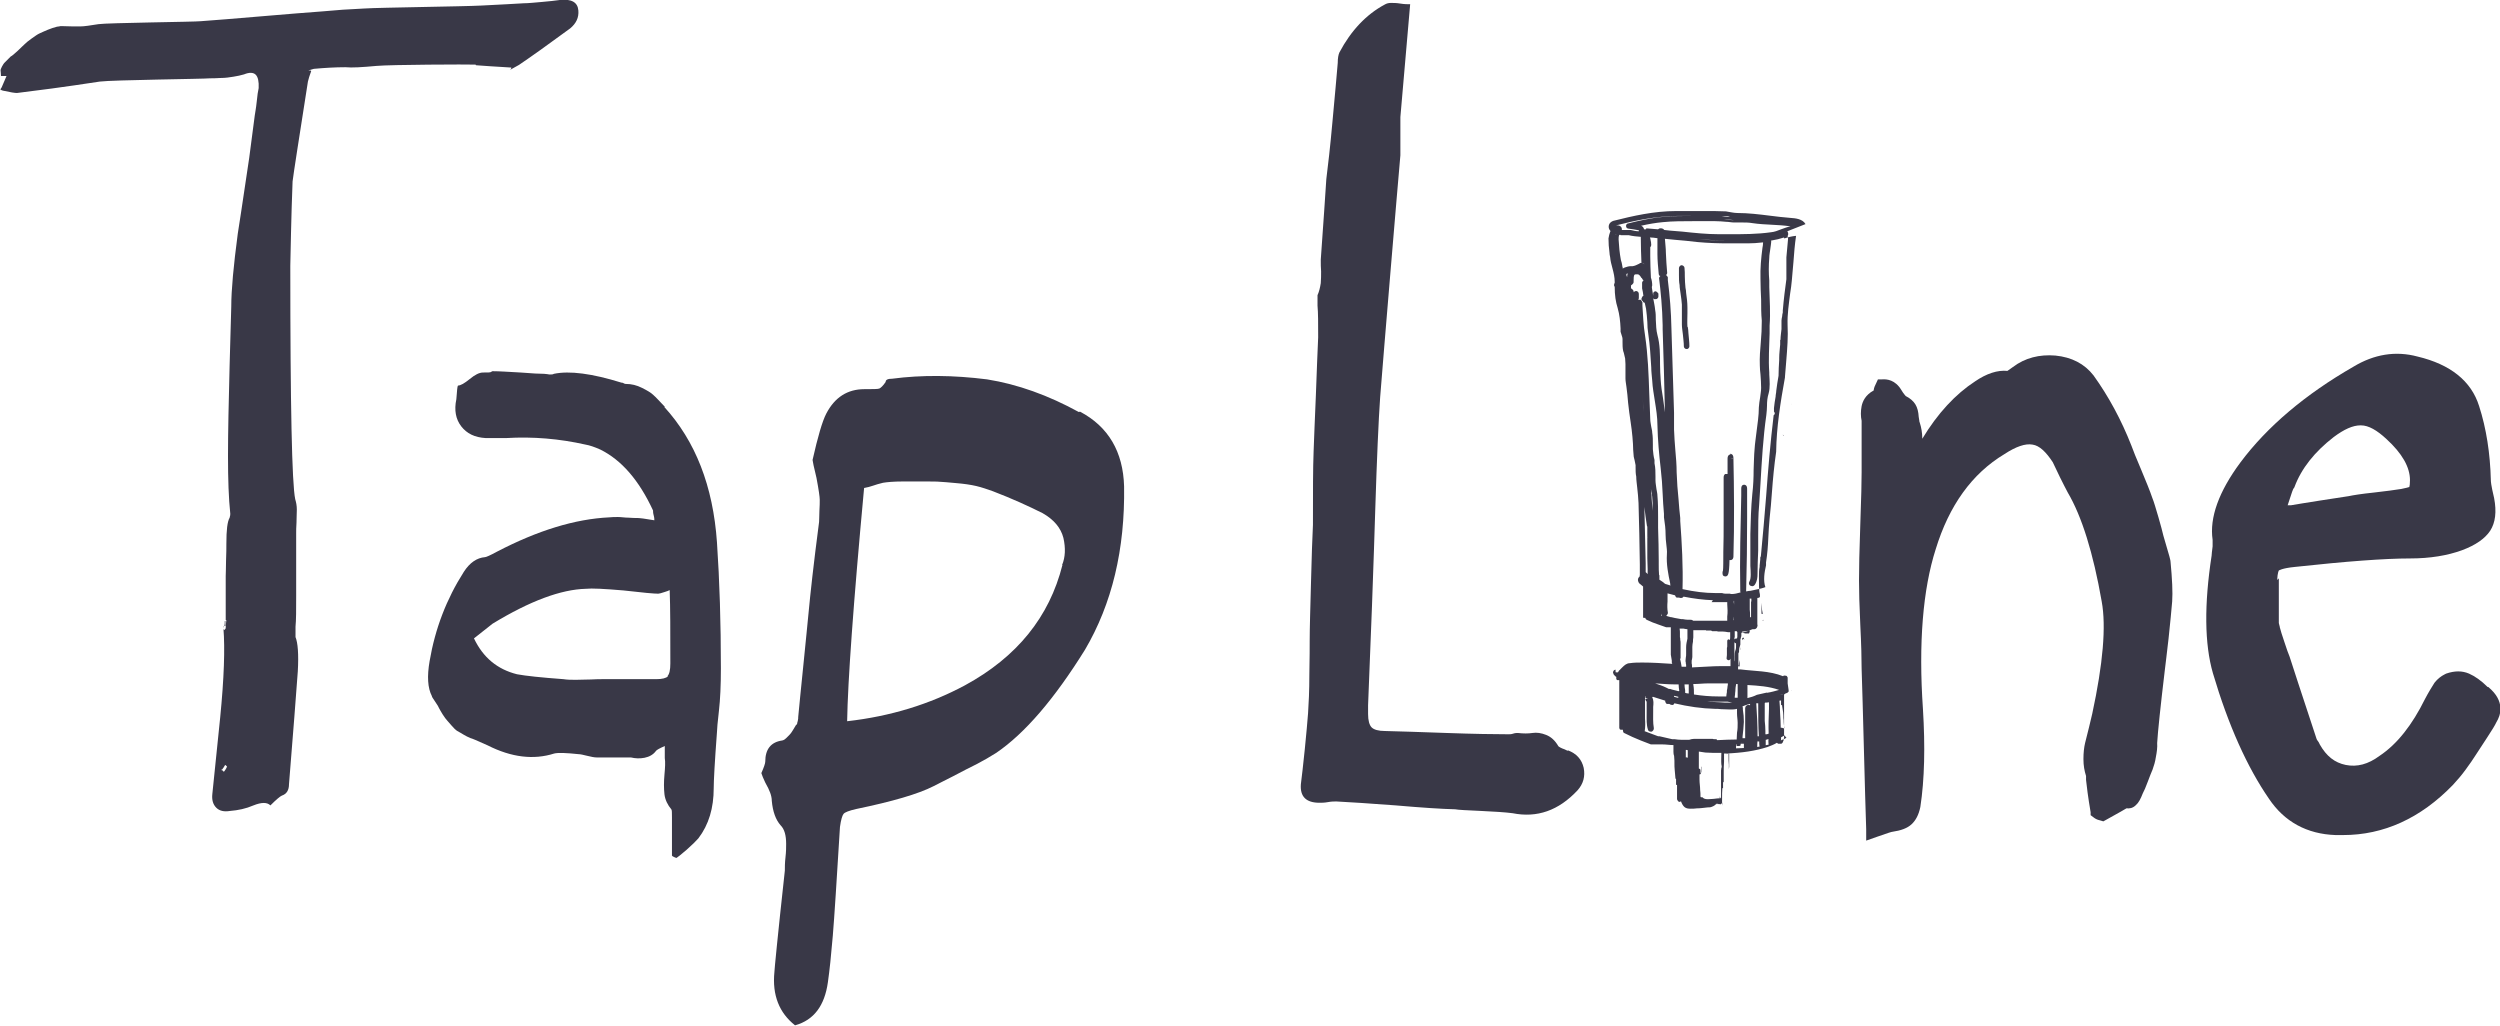 <svg xmlns="http://www.w3.org/2000/svg" id="Capa_2" data-name="Capa 2" viewBox="0 0 76.64 31.44"><defs><style>      .cls-1 {        fill: #393847;      }    </style></defs><g id="Layer_3" data-name="Layer 3"><g><path class="cls-1" d="M52.16,23.51v-.07s0,0,0,0c0,0,0,0,0,0,0,0,0,.03,0,.07,0,0,0,0,0,.01,0,.05,0,.1,0,.17,0,0,0,0,0,0h0s.01-.01.01-.03c0-.05,0-.1,0-.16Z"></path><polygon class="cls-1" points="53.11 24.56 53.11 24.56 53.11 24.56 53.11 24.56"></polygon><path class="cls-1" d="M50.51,16.93s0-.02,0-.03c0,0,0,.02,0,.03h0Z"></path><path class="cls-1" d="M55.35,6.87c-.09-.16-.31-.18-.46-.19-.22-.02-.44-.04-.65-.07-.32-.04-.65-.08-.98-.08-.06,0-.12-.01-.18-.02-.06-.01-.11-.02-.17-.03-.12,0-.25-.01-.37-.01h-.08c-.27,0-.54,0-.81,0-.09,0-.17,0-.26,0-.69,0-1.33.15-1.93.3-.06.02-.11.06-.13.11-.02.05-.02.11.01.16,0,.01.02.02.03.04,0,.01,0,.02-.01.03-.02.06-.04.12-.05.2,0,.14.01.29.03.43,0,.05.01.09.02.14.01.12.04.23.07.34.04.15.07.28.07.42v.03s-.02.04-.02.06,0,.04.02.06c0,.26.03.46.09.65.06.21.08.41.09.63v.1s.03.09.04.13c.01.03.02.06.02.09,0,.03,0,.06,0,.09,0,.09,0,.19.02.28l.02.06c.01.06.03.11.04.17h0s.01.17.01.17h0s0,0,0,.01c0,0,0,0,0,0v.03s0,.08,0,.12c0,.09,0,.18,0,.28,0,.09.02.17.03.26.02.16.04.32.05.48.02.2.05.41.08.61.01.07.02.15.03.22.02.15.03.3.04.44,0,.12.01.24.02.35,0,.05.02.1.03.15.01.05.02.1.03.15v.06c0,.1,0,.2.02.29,0,.11.02.23.03.34.02.15.03.31.04.47.02.63.03,1.25.04,1.88v.33s0,0,0,0c0,.01-.01.03-.01.05-.02.01-.03.03-.04.05-.02.05,0,.11.03.15.03.03.08.06.12.1,0,.12,0,.25,0,.37,0,.18,0,.36,0,.54,0,0,0,.01,0,.02,0,0,0,0,0,0,0,0,0,0,0,.01,0,.01.01.02.01.02,0,0,0,0,0,0,0,0,0,0,0,0,0,0,0,0,0,0,0,0,0,0,.01,0,0,0,0,0,0,0h0s0,0,.01,0c0,0,.02,0,.02,0,0,0,0,0,.02,0,0,.03.02.05.04.06.06.03.12.05.18.08.11.04.27.1.42.15,0,0,.01,0,.02,0,0,0,0,0,0,0,.04,0,.08,0,.12,0h0s0,.04,0,.06c0,.03,0,.05,0,.08,0,.01,0,.02,0,.03,0,.01,0,.03,0,.04,0,.03,0,.07,0,.1,0,.03,0,.07,0,.1,0,0,0,0,0,0,0,0,0,0,0,0,0,0,0,0,0,0,0,0,0,.01,0,.02,0,0,0,0,0,0,0,.02,0,.04,0,.07,0,0,0,0,0,0h0s0,.03,0,.03c0,.03,0,.05,0,.08h0s0,.03,0,.03c0,.03,0,.06,0,.08h0s0,0,0,.01c0,0,0,0,0,0,0,.02,0,.04,0,.06h0s0,.03,0,.05c.01.06.02.12.03.18,0,.01,0,.03,0,.04,0,0,0,0,0,0,0,0,0,0,0,0,0,0,0,0,0,.01,0,0,0,0,0,0h0s0,0,0,0c0,0,0,0,0,.01,0,0,0,0,0,0,0,0,0,0,0,0,0,0,0,0,0,0,0,0,0,0,0,0h0s0,.01.01.02v.02c-.3-.02-.61-.04-.91-.04-.13,0-.26,0-.39.02-.09,0-.16.06-.23.13,0,0,0,0,0,0-.01.01-.02.02-.03.03h0s-.02.02-.03.03c0,0,0,0,0,0,0,0-.01.02-.02.02,0,0-.01.01-.02.02,0,0-.01.02-.03.05h-.07s-.01-.06,0-.08c-.03,0-.05.01-.07.04-.01.02-.02.05,0,.08,0,.01.01.03.02.04,0,0,.02.02.04.04,0,0,.02.02.03.02-.01.05,0,.1.04.1,0,0,0,0,0,0,.02,0,.03,0,.05,0v.42c0,.33,0,.67,0,1.01,0,.01,0,.02,0,.04,0,0,.01.02.01.02,0,.01.01.02.01.02,0,0,0,0,0,0,0,0,.01,0,.02.01,0,0,0,0,0,0,0,0,.02,0,.02,0,0,0,.03,0,.04,0h0s0,0,.01,0h0s0,.09.04.1c.08.04.17.08.25.12.15.07.36.15.57.23,0,0,.02,0,.03,0,0,0,0,0,0,0,0,0,0,0,.01,0,.03,0,.06,0,.09,0h0s.06,0,.09,0h.11s0,0,0,0h0s0,0,0,0h0s0,0,0,0h.03s0,0,0,0c.11,0,.22.02.33.02,0,0,0,0,0,0h0c0,.05,0,.1,0,.15v.05s0,.09.02.13c0,.05.01.1.01.15v.02s0,0,0,0c0-.02.01-.04.03-.06-.02.01-.03.03-.03.06,0,0,0,0,0,0h0s0,.02,0,.02h0c0,.1,0,.18.01.26.01.07.01.15.02.23v.04s0,0,0,0c0,0,0,0,0,0,0,.02,0,.04,0,.05,0,0,0,0,0,.01,0,0,0,0,0,0,0,0,0,0,0,0h0s0,.02,0,.03c0,0,0,0,0,0,0,0,0,0,0,0,0,0,0,0,0,0,0,0,0,0,0,0v-.03h0s0,0,0,0c0,0,0,0,0-.01h0c0-.08,0-.23,0-.38h0c0-.05,0-.1,0-.14h0s0,0,0,0c0,.02,0,.03,0,.05,0,0,0,0,0,0,0,.02,0,.04,0,.07v.16s0,0,0,0h0v.09s0,.01,0,.02h0s0,0,0,0c0,0,0,0,0-.02,0-.01,0-.03,0-.06,0,0,0,0,0,0,0,0,0,0,0,0h0s0,0,0,0c0,.01,0,.02,0,.03,0,0,0,.01,0,.02,0,.01,0,.02,0,.03,0,0,0,0,0,0,0,.06,0,.12,0,.18,0,0,0,0,0,0,0,0,0,0,0,0,0,0,0,0,0,0,0,0,0,0,0,0,0,0,0,0,0,0,0,0,0-.01,0-.02,0,0,0,0,0,0,0,0,0,0,0,0,0,0,0-.02,0-.03,0,0,0,0,0-.01,0,0,0-.01,0-.02,0-.02,0-.03,0-.05,0,0,0,0,0,0,0,0,.01.02.02.02h0s0,.18,0,.18h0s0,0,0,0h0s0,0,0,0c0,0,0,0,0,0h0s0,0,0,0c0,0,0,0,0,0,0,0,0,0,0,0,0,0,0,0,0,0h0s0,0,0,0h0s0,0,0,0h.03s0,.04,0,.05v.39s.02.06.05.07c0,.02,0,.03,0,.03,0,0,0,0,0-.02,0,0,0,0,0,0,0,0,0,0,0,0,0,0,.01,0,.02,0h0s0,0,0,0c0,0,0,0,0,0,.02,0,.03,0,.04-.01,0,0,0,0,.01-.01,0,0,0,0,0,0,.01.04.03.07.05.11.04.06.07.09.14.11.04.01.08.01.11.01.06,0,.12,0,.18-.01.12,0,.23-.02.34-.03.04,0,.09,0,.13-.02.06-.02.11-.06.15-.1,0,0,0,0,0,0,0,0,0,.01,0,.01,0,0,0,.02,0,.02,0,0,0,0,0,0,0,0,.02-.02.03-.03h0s0,0,0,0c0,0,0,0,0,0,0,0,0,0,0,0,0,0,.01.02.02.02.01,0,.02,0,.03,0h0s0,0,0,0h0s0,0,0,0c0,0,0,0,0,0,0,0,0,0,0,0,0,0,0,0,0,0s0,0,0,0h0s.01,0,.02,0c0,0,0,0,0,0h0s0,0,.01,0h0s0,0,0,0h0s0,0,0,0h0s0,0,0,0c0,0,0,0,0,0,0,0,0,.01,0,.01,0,0,0,0,0,0h0s0,0,0,0h0s0,0,0,0c0,0,0,0,0,0,0,0,0,0,0,0h0s0,0,0,0h0s0,0,0,0c0,0,0,0,0,0h0s0,0,0,0h0s0,0,0,0c0,0,0,0,0,0,0,0,0,0,0,0,0,0,0,0,0,0,0,0,0,0,0,0h.01s0-.01,0-.01c0,0,0,0,0,0,0,0,0,0,0,0,0,0,0,0,0,0,0,0,0,0,0,0,0,0,0,0,0,0,0,0,0,0,0,0,0,0,0,0,0,0,0,0,0,0,0,0,0,0,0,0,0,0,0,0,0,0,0,0,0,0,0,0,0,0,0,0,0,0,0,0,0,0,0,0,0,0,0,0,0,0,0,0,.02,0,.03-.03.04-.04,0,0,0,0,0,0,0,0,0,0,0,0,0,0,0,0,0-.01,0,0,0,.01,0,.02,0,.05,0,.08,0,.08,0,0,0,0,0,0,0-.03.02-.08,0-.1,0,0,0,0,0,0v-.09s0,0,0,0h0s0,0,0-.01c0,0,0,0,0,0,0,0,0,0,0-.01,0,0,0,0,0,0,0,0,0,0,0,0h0s0,0,0,0c0,0,0-.01,0-.01h0s0,0,0,0h0s0,0,0,0h0c0-.11,0-.21.01-.32h0s.01,0,.01,0h0s0,0,0,0h0s.01,0,.01,0h0s0,0,0,0h0s0,0,0,0h0s0,0,0,0h0s0,0,0,0h0s0,0,0,0c0,0,0,0,0,0h0s0,0,0,0h0s0,0,0,0h0s0-.02,0-.02v-.02s0-.09,0-.09v-.05s0,0,.01,0v.05s0,.05,0,.07c0,.03,0,.06,0,.06,0,0,0,0,0,0,0,0,0,0,0,0,0-.03,0-.06,0-.09,0,0,0,0,0,0v-.09s.01-.01.01-.02c0,0,0,0,0,0,0,0,0,0,0,0,0,0,0-.02,0-.02v-.09s0-.01,0-.01c0-.04,0-.07,0-.11,0,0,0-.02,0-.03,0-.12,0-.23.01-.35,0,0,0,0,0,0,0-.04,0-.07,0-.11,0-.05,0-.09,0-.14h.04c.51-.02.92-.08,1.29-.2.11-.04.21-.08.29-.13.01.01.03.02.04.03,0,0,.01,0,.02,0,0,0,0,0,0,0,0,0,0,0,.01,0,0,0,.02,0,.03,0h0s.02,0,.03,0c.02,0,.04-.03.05-.04,0,0,0-.02.01-.03h0s.02-.04.02-.05c0,0,0-.02,0-.03,0,0,.01-.02.01-.03,0-.01,0-.02,0-.03,0,0,0,0,0-.01v-.03s0-.01,0-.02v-.04c0-.09,0-.19,0-.28,0-.06,0-.12,0-.18v-.19c0-.18,0-.37,0-.55.01,0,.02-.02.03-.02l.03-.02h0s0,0,0,0h0s0,0,0,0h0s0,0,0,0h0s0,0,0,0c0,0,0,0,0,0t0,0s0,0,0,0c0,0,0,0,0,0,0,0,0,0,0,0h0s0,0,0,0c0,0,0,0,0,0h0s0,0,0,0h0s0,0,0,0,0,0,0,0c0,0,0,0,0,0,0,0,0,0,0,0,0,0,0,0,0,0,0,0,0,0,0,0,0,0,0,0,0,0,0,0,0,0,0,0,0,0,0,0,0,0,0,0,0,0,0,0,0,0,0,0,0,0h0s0,0,0,0c0,0,0,0,0,0h0s0,0,0,0c.02,0,.03,0,.05-.02,0,0,0,0,0,0,0,0,0,0,0,0,0,0,0,0,0,0h0s.02-.02.03-.03c0,0,0,0,0,0,0,0,0,0,0,0,0,0,0,0,0,0,0,0,0-.01,0-.02,0,0,0-.01,0-.02-.01-.07-.02-.14-.03-.21,0-.04,0-.07,0-.11v-.07s-.02-.04-.03-.05c0,0,0,0,0,0,0,0,0,0-.01,0-.01,0-.03-.01-.04-.01h0s0,0,0,0c0,.02,0,.05,0,.07h0s0-.05,0-.07c0,0,0,0,0,0h0s0,0-.01,0c0,0,0,0,0,0,0,0,0,0,0,0-.02,0-.04,0-.05.02-.42-.17-.86-.15-1.31-.21-.02,0-.05,0-.07,0,0-.03,0-.05,0-.08,0-.03,0-.07.01-.1,0-.02,0-.04,0-.06,0-.03,0-.05,0-.07h0s0-.02,0-.02c0,0,0,0,0,0v-.02s0-.02,0-.02c0-.01,0-.02,0-.03,0-.02,0-.03,0-.04,0-.01,0-.03,0-.04h0s0-.01,0-.01c0-.01.02-.03.02-.05v-.02s0-.09.02-.13c0-.02.02-.05.02-.07,0-.03,0-.05,0-.08,0,0,0,0,0-.01,0,0,0,0,0,0h0s0-.01,0-.02c0,0,0,0,0,0,0-.01,0-.02,0-.03,0-.01,0-.03.01-.04,0-.03.02-.06.02-.09v-.03s0-.04,0-.06c.04-.01.09-.02.13-.03.07-.02.13-.05.21-.08,0,0,0,0,.01,0,0,0,0,0,.01,0,0,0,0,0,0,0,0,0,0,0,.01,0,.01,0,.02,0,.03,0,.04,0,.08-.04.09-.08,0,0,0,0,0,0,0,0,0,0,0-.01,0,0,0,0,0,0,0,0,0,0,0,0,0,0,0,0,0,0,0,0,0,0,0,0,.01-.02.01-.04,0-.06,0,0,0,0,0,0h0s0,0,0,0c0,0,0,0,0,0,0-.01,0-.03,0-.04v-.02c0-.06,0-.12,0-.18v-.29c0-.09,0-.19,0-.28,0,0,0,0,0,0h.02s0,0,0,0h0s0,0,0,0c0,0,0,0,0,0,0,0,0,0,0,0h0s0,0,0,0c0,0,0,0,0,0,0,0,0,0,0,0,0,0,0,0,0,0,0,0,0,0,0,0t0,0s0,0,0,0c0,0,0,0,0,0,0,0,0,0,0,0,0,0,0,0,0,0h0s0,0,0,0c0,0,0,0,0,0,0,0,0,0,0,0,0,0,0,0,0,0,0,0,0,0,0,0,0,0,0,0,0,0,0,0,0,0,0,0,0,0,0,0,0,0,0,0,0,0,0,0,0,0,0,0,0,0,0,0,0,0,0,0,0,0,0,0,0,0,0,0,0,0,0,0,0,0,0,0,0,0,.01,0,.02,0,.03-.01,0,0,0,0,0,0,.02,0,.03-.02.03-.03,0,0,0,0,0-.01,0,0,0-.02,0-.02,0,0,0-.01,0-.02,0,0,0,0,0,0h0s0,0,0,0c0,0,0,0,0,0,0,0,0,0,0,0,0-.04-.02-.08-.02-.13h0s0,0,0,0c0-.08-.01-.17-.01-.25,0,0,0,0,0,0,0,.08,0,.17.01.25,0-.08-.01-.17-.01-.26v-.08s0-.03,0-.05,0-.04,0-.06h0c0-.09,0-.19.02-.28h0s0,0,0,0h0s0-.04,0-.04l.02-.19s0-.04,0-.06c.01-.02.02-.03.02-.06.06-.6.11-1.22.16-1.82.06-.81.13-1.65.23-2.48h0s.02-.02.03-.03c.01-.03,0-.06-.02-.08v-.06s0,0,0,0h0s0-.03,0-.05c.01-.12.03-.23.05-.35,0-.06.02-.12.02-.18,0,0,0,0,0,0,0,0,0,0,0,0,.02-.15.04-.3.07-.46,0,0,0,0,0,0,0-.16.01-.32.02-.48h0s0-.04,0-.04c0,0,0-.02,0-.02,0,0,0,0,0,0,0-.14.02-.28.03-.42v-.14s.01,0,.01,0h0c0-.11.02-.22.03-.33h0s0,0,0,0h0s0,0,0,0h0s0,0,0,0h0s0-.03,0-.05c0-.02,0-.03,0-.05v-.03s0-.03,0-.03v-.02s0-.01,0-.01c0-.01,0-.03,0-.04,0,0,0-.02,0-.03,0,.01,0,.03,0,.04,0-.01,0-.03,0-.04,0-.04.01-.08.02-.13,0-.02,0-.04,0-.06,0,.02,0,.03,0,.04,0,0,0,.01,0,.02,0-.04.01-.08.02-.12v-.06c.03-.36.07-.67.11-.96,0-.1,0-.19,0-.29,0-.13,0-.26,0-.38.02-.18.03-.37.05-.55,0,0,0-.01,0-.02,0,0,0-.01,0-.02,0,0,0-.02,0-.03s0-.02-.02-.02c.03-.04.04-.1,0-.16ZM54.46,17.1s0,0,0,0h0s0,0,0,0c0,0,0,0,0,0ZM53.49,22.93c-.08,0-.16.01-.24.01h-.03s0-.03,0-.03v-.02s0,0,0,0c0,0,0,0,0,0,0,0,0,0,0,0,0,0,0,0,0-.01,0,0,0,0,0,0,0,0,0-.01,0-.02,0,0,0,0,0,0,0-.01,0-.02,0-.04,0,0,0,0,0-.01,0,0,0,0,.01,0,0,0,0,0,0,0h0s0,0,0,0c0,0,0,0,0,0,0,0,0,.01,0,.02,0,0,0,0,0,.01,0,0,0,.01.01.02,0,0,0,0,0,0,0,0,0,0,0,.01s0,0,.01,0c0,0,0,0,0,0,0,0,0,0,0,0,0,0,0,0,0,0,0,0,0,0,0,0,0,0,0,0,0,0,0,0,0,0,.01,0,0,0,0,0,0,0,0,0,.02,0,.03,0,0,0,0,0,0,0,0,0,0,0,0,0,0,0,0,0,0,0h0s.02,0,.03,0c0,0,.01,0,.02-.01,0,0,0,0,.01,0,0,0,0,0,0,0,0,0,.01-.01.01-.02,0,0,0,0,0,0,0,0,0,0,0,0,0,0,0,0,0,0,0,0,0-.01,0-.02,0,0,0,0,0,0h0s0-.01,0-.02c.03,0,.06,0,.1,0,0,0,0,.02,0,.02h0s0,0,0,0c0,0,0,.01,0,.02,0,.01,0,.03,0,.04,0,0,0,0,0,0,0,.01,0,.02,0,.03,0,0,0,0,0,0,0,0,0,.02,0,.02,0,0,0,0,0,0ZM54.13,22.85s0-.03,0-.05c0-.03,0-.07,0-.1,0,0,0-.02,0-.02.02,0,.04-.01.07-.02,0,0,.01,0,.02,0,0,.06,0,.11,0,.17,0-.08,0-.17-.01-.25,0,.1,0,.2.01.29,0-.01,0-.03,0-.04-.03,0-.06.01-.1.02ZM53.41,22.73s0,0,0,0c0,.02-.01.03-.02.04,0-.01.02-.02.02-.04,0,0,0,0,0,0s0,0,0,0c0,0,0,0,0,0,0,0,0,0,0,0ZM53.19,23.92v.02s0,0,0,0c0,0,0-.02,0-.03h0s0,0,0,0c0,0,0,0,0,0,0,0,0,0,0-.01v.02ZM53.87,22.89s0,.01,0,.02c0-.07,0-.15.01-.22,0,.01,0,.03,0,.04.02,0,.03,0,.05,0,0,.05,0,.1.01.16-.02,0-.04,0-.07.01ZM53.42,22.63v-.05c.02-.15.03-.3.04-.45,0-.13-.01-.25-.03-.37,0-.04,0-.08-.01-.11.02,0,.04-.01.06-.02.06-.02.11-.04.17-.05,0,.01,0,.03,0,.04-.01,0-.03-.01-.05-.01h0c-.05,0-.1.04-.1.1,0,.1,0,.19,0,.29,0,.1,0,.2,0,.3,0,.11,0,.22,0,.33h0s-.05,0-.08,0ZM55.12,21.23s0,0,0,0c0,0,0,0,0,0h0s0,0,0,0ZM54.15,22.51s-.02,0-.03,0c0-.03,0-.07,0-.1,0-.1-.01-.21-.02-.31,0-.07,0-.14,0-.21v-.33s0,0,0,0c0,0,0-.01.01-.02h0s.08,0,.12-.01v.2c-.01.25-.02.51-.01.76h0s-.04.02-.06.02ZM52.14,24.44s0-.01-.01-.02h0c0-.07,0-.14-.01-.2,0-.11-.02-.21-.02-.32,0-.05,0-.1,0-.16h0s.03,0,.04-.02c0,0,0,0,0,0,0,0,0,.02,0,.02,0,.04,0,.08,0,.12v.06s0,.04,0,.06c0,.02,0,.04,0,.06,0,.01,0,.02,0,.03,0,0,0,.02,0,.02,0,.02,0,.03,0,.04,0,0,0,0,0,0,0,0,0,0,0,.01,0,0,0,0,0,0,0,0,0,0,0,0v-.06s0,0,0,0c0-.05,0-.09,0-.14,0,0,0-.01,0-.02,0-.03,0-.06,0-.1,0,0,0-.01,0-.02,0-.04,0-.08,0-.12h0s0,0,0-.01c0,0,0,.02-.01.03,0-.02,0-.05,0-.07,0-.02,0-.04-.02-.06,0,0-.01,0-.02,0,0-.02,0-.03,0-.05,0-.04,0-.08,0-.12,0,0,0,0,0,0,0,0,0,0,0,0h0s0,.05,0,.09h0s0,.05,0,.07c0,0,0,0-.01,0,0,0,0-.02,0-.02,0-.04,0-.07,0-.11,0,0,0,0,0,0,0,0,0,0,0,0,0,0,0,0,0,0,0,0,0,0,0,0h0s0,0,0,.01c0,0,0-.03,0-.03,0,0,0,0,0,0,0,0,0,0,0-.01h0s0,0,0,0c0,0,0,0,0,0,0,0,0,0,0,0,0,0,0,0,0,0,0,0,0-.02,0-.02,0,0,0-.01,0-.02,0-.08,0-.15,0-.23,0-.03,0-.06,0-.09.07.01.13.02.2.03.08,0,.16.01.24.01.07,0,.13,0,.19,0,.02,0,.04,0,.06,0h0c0,.12-.01.24,0,.36v.08s0-.06.01-.09c0,0,0,0,0,0,0,0,0,.18,0,.35v.02s0,0,0,0h0s0,0,0,0h0s0,.06,0,.1h0s0,.01,0,.01c0,0,0,.02,0,.02,0,0,0-.02,0-.03,0-.04,0-.08,0-.13v-.26s-.02.07-.02.11c0,.08,0,.15,0,.23,0,.09,0,.18,0,.28,0,.09,0,.18,0,.27h0s0,.07,0,.07c-.08,0-.15.01-.23.02-.05,0-.11.01-.17.01-.07,0-.13-.01-.17-.06,0,0,0,0,0,0ZM54.68,13.36s-.02-.02-.03-.03c0,0,0,0,0,0,.02,0,.03.02.04.03ZM54.6,22.68h0s0-.06,0-.08h0s0,0,0,0c0,0,0,0,.01,0,.01,0,.02-.02.03-.02,0,0,.01,0,.02-.01.01,0,.03-.02.05-.02,0,0,0,0,.01,0,0,0,0,0,0,0,0,0,0,0,0,0,0,.02.02.04.03.05,0,0,0,0,0,0,0,0,0,0,.01.01h0s0,.01,0,.01c-.03.02-.06.03-.09.05,0,0,0,0-.01,0-.02,0-.04.02-.07.03,0,0,0,0,0,0ZM54.04,21.54h-.03s.03,0,.03,0h0,0s0,0,0,0h0ZM54.04,21.46h0s0,0,0,0c0,0,0,0,0,0h0ZM54.65,21.28s.03,0,.04-.01c0,0,0,0,0,0-.05.02-.09.03-.13.04h0s.06-.02.09-.03ZM55.14,21.19s0,0,0,0c0,0,0,0,0,0h0ZM55.14,21.18s0,0,0,0c0,0,0,0,0,0,0,0,0,0,0,0,0,0,0,0,0,0ZM55.06,21.17s0,0,0,0c0,0,0,0,0,0,0,0,0,0,0,0ZM55.06,21.17s0,0,0,0t0,0s0,0,0,0c0,0,0,0,0,0,0,0,0,0,0,0ZM55.06,21.17s0,0,0,0c0,0,0,0,0,0,0,0,0,0,0,0ZM54.98,21.15s0,0,0,0c0,0,0,0,0,0,0,0,0,0,0,0h0s0,0,0,0c0,0,0,0,0,0ZM55.01,21.11h0s0,0,0,0h0s0,0,0,0ZM55.01,21.11h0s0,0,0,0c0,0,0,0,0,0ZM54.8,21.4s0,0,0,0c0,0,0,0,0,0h0s0,0,0,0h0s0,0,0,0h0ZM54.94,22.28h0,0ZM54.92,21.27h0s0,0,0,0ZM54.92,21.18s0-.02-.01-.03c0,0,0,0,0,0,0,0,0,0,0,0,0,0,0,.02.01.03ZM54.63,21.61s.01.1.02.14c.01.06.02.12.02.18,0,.05,0,.11.01.16,0,.01,0,.03,0,.04,0,.05.01.11.02.17v.02s0,0,0,0c-.01,0-.02,0-.03.01-.01-.01-.03-.02-.05-.02,0,0,0,0,0,0,0,0-.02,0-.03,0,0-.16-.01-.31-.02-.46,0-.12-.01-.25-.02-.37,0,0,0,0,0,0s0,0,0,0c.02,0,.04,0,.05-.01,0,.05,0,.1,0,.15ZM54.44,21.33s0,0,0,0h0s0,0,0,0ZM54.53,22.69s0,0,.01,0c0,0,0,0-.01,0,0,0,0,0,0,0ZM55.06,21.06s0,0,0,0h0s0,0,0,0c0,0,0,0,0,0ZM53.88,22.57h0c0-.35-.02-.7-.04-1.01,0,0,0,0,0,0,.02,0,.04,0,.06,0,0,.38,0,.7.02,1.01-.01,0-.02,0-.03,0ZM55,21.23s0,0,0,0c0,0,0,0,0,0,0,0,0,0,0,0,0,0,0,0,0,0,0,0,0,0,0,0ZM53.72,21.44s-.04,0-.06.01c.02,0,.04,0,.06-.01ZM53.53,21.48s0,0,0,0c0,0,0,0,0,0h0s.03,0,.04-.01c0,0-.01,0-.02.01,0,0-.01,0-.02,0ZM51.32,21.35s0-.01,0-.02c.04.01.09.02.13.03,0,0,0,0,0,0,0,0,0-.01,0-.02,0,.02,0,.03,0,.05t0,0s0,0,0,0c-.04,0-.09-.02-.13-.03ZM50.5,16.49s0,0,0,0c0,0,0,0,0,0,0,.08,0,.16,0,.23,0-.07,0-.15,0-.23,0,0,0,0,0,0,0,0,0,0,0,0,0-.01,0-.02.02-.04,0,.01-.02.02-.02.04ZM55.21,7.16s0,0,0,0c0,0,0,0,0,0h0s0,0,0,0c0,0,0,0,0,0,0,0,0,0,0,0,0,0,0,0,0,0ZM50.52,18.9h0s0,0,0,0c0,0,0,0,0,0,0,0,0,0,0,0ZM54.06,19.02s0,0,0,0c0,0-.02,0-.02,0-.01,0-.02,0-.03.01,0,0,0,0,0,0,0,0,0,0,0,0,0,0,0,0,0,0,0,0,.02-.01.03-.02,0,0,.01,0,.02-.01,0,0,0,0,0,0,0,0,0,0,0,0,0,0,0,0,0,.01,0,0,0,0,0,0ZM52.34,21.51h.38s.03,0,.04,0c0,0,0,0,.01,0,.04,0,.08,0,.13,0h.06s.1.02.14.03c-.03,0-.06,0-.09,0-.09,0-.18,0-.27-.01-.07,0-.14-.01-.2-.01-.07,0-.14,0-.21-.01ZM53.2,21.39s-.01,0-.02,0c0,0,0,0,0,0,0,0,0,0,0,0,0,0,0-.02,0-.03,0-.02.01-.05.01-.07h0s0-.07.01-.11h0s0-.02,0-.02c0-.06.01-.11.02-.17v-.02s0,0,0,0c0,0,0,0,0,0,0,0,.01,0,.02,0,.01,0,.02,0,.03,0,0,.01,0,.03,0,.04,0,0,0,0,0,0,0,.05,0,.1,0,.15,0,.02,0,.05,0,.07v.16s-.02,0-.03,0c-.01,0-.02,0-.03,0ZM50.46,7.03h-.06c-.01-.05-.04-.09-.09-.11.22-.05.45-.09.67-.11.3-.03.61-.03.92-.03.08,0,.15,0,.23,0,.08,0,.16,0,.23,0,.06,0,.13,0,.19,0,.01,0,.02,0,.03,0,.11,0,.23.01.34.02.08,0,.15.02.23.02.07,0,.14,0,.22,0,.12,0,.24,0,.35.02.2.03.4.04.6.05.19.01.38.02.57.05-.11.02-.2.06-.29.09-.1.04-.2.08-.31.09-.42.06-.85.06-1.28.06-.08,0-.17,0-.25,0h-.06c-.38,0-.76-.04-1.13-.08-.12-.01-.24-.02-.37-.03l-.18-.02s-.02-.02-.03-.03c-.02-.01-.04-.02-.06-.02,0,0,0,0,0,0,0,0-.02,0-.02,0,0,0-.01,0-.02,0-.02,0-.04.01-.06.03-.12-.01-.24-.02-.36-.03ZM54.7,7.31c.12-.04.24-.07.36-.08-.04.27-.06.53-.08.8-.02.19-.03.38-.05.57-.01.13-.03.26-.05.39-.04.32-.09.64-.08.97.02.36-.01.73-.04,1.1-.01.16-.03.33-.04.49h0s0,.02,0,.02h0c-.14.77-.26,1.53-.27,2.28h0s0,0,0,0c-.06.41-.1.84-.13,1.25-.02.26-.04.53-.07.79-.02.2-.03.4-.04.59-.01.25-.03.51-.07.76v.09c-.05.21-.09.47-.02.67-.01,0-.02,0-.03.01-.03.01-.07.02-.1.03-.13.03-.22.05-.32.07-.04,0-.09.01-.14.02,0,0,0,0,0-.02.02-.73.03-1.48.03-2.22,0-.3,0-.61,0-.91,0-.12-.08-.12-.09-.12,0,0,0,0,0,0-.02,0-.09,0-.09.12h0s0,.21,0,.21c-.02.96-.05,1.96-.03,2.91,0,.03,0,.05.01.06-.1.03-.19.05-.27.05,0,0-.01,0-.02,0h0s-.02,0-.03-.01c0,0,0,0-.01,0h0s-.02,0-.04,0c-.01,0-.03,0-.04,0,0,0-.01,0-.02,0-.04,0-.08,0-.14-.02h-.06s-.07,0-.1,0c0,0,0,0,0,0-.02,0-.04,0-.05,0-.31,0-.63-.04-1-.12.02-.7-.02-1.41-.07-2.09v-.09c-.02-.19-.04-.37-.05-.55-.03-.28-.05-.57-.06-.85,0-.23-.02-.46-.04-.68-.02-.21-.03-.42-.04-.63v-.52c-.03-.86-.05-1.72-.08-2.58-.01-.52-.05-1.01-.11-1.48v-.09s-.02-.04-.04-.06c0,0-.01,0-.02,0h0s.04-.04.04-.07c-.02-.21-.03-.41-.04-.62,0-.14-.02-.28-.03-.43l.3.03c.23.02.46.04.7.07.32.03.64.04.96.04.2,0,.39,0,.58,0,.14,0,.3-.01.47-.03,0,.06-.01.12-.02.17-.04.31-.07.62-.06.95,0,.21.01.43.02.64,0,.21,0,.43.02.64,0,.22-.01.45-.03.66-.02.23-.04.47-.03.71,0,.09.01.19.02.28.01.14.02.27.02.41,0,.1-.02.19-.03.29-.02.1-.03.2-.04.31,0,.25-.04.5-.07.74-.02.18-.05.36-.06.53-.02.21-.02.43-.03.64,0,.24-.01.49-.04.74-.04.41-.05.83-.06,1.23v.07c0,.24,0,.48,0,.72,0,.05,0,.12,0,.19.01.17.03.38-.03.48-.03.05-.01.11.04.13.02,0,.03.01.05.01.03,0,.06-.02.08-.05.07-.11.08-.22.08-.33,0-.24.01-.47.02-.71,0-.15,0-.3,0-.45,0-.31,0-.64.03-.96.01-.21.03-.42.04-.64.04-.69.08-1.41.18-2.11.01-.1.02-.19.02-.28,0-.13.01-.25.05-.38.05-.18.03-.39.02-.58v-.06c-.03-.4,0-.79.01-1.2v-.24c.03-.39,0-.79-.01-1.18v-.2c-.02-.23-.02-.46,0-.7,0-.09.02-.17.03-.26.01-.09.03-.18.03-.27h.02c.13-.02.25-.05.37-.09ZM54.79,12.39s0,0,0,0c0,0,0,0,0,0,0,0,0,0,0,0h0s0,0,0,0c0,0,0,0,0,0ZM54.38,18.03h0s0,0,0,0h0s0,0,0,0c0,0,0,0,0,0ZM54.29,18.89h0s0,0,0,0h0ZM52.92,21.35c-.05,0-.1,0-.14,0,0,0,0,0-.01,0-.01,0-.02,0-.04,0h-.04s0,0,0,0h0s0,0,0,0c0,0,0,0,0,0,0,0-.01,0-.02,0-.24,0-.49-.02-.74-.06h0c0-.1,0-.2-.02-.3,0,0,0-.01,0-.02.15,0,.31-.02.46-.02.11,0,.23,0,.34,0,.09,0,.17,0,.26,0,0,.03,0,.06-.01.09,0,.04-.01.08-.02.13v.05s-.02.09-.02.14h0ZM52.44,21.42s0,0,0,0c0,0,0,0,.01,0,0,0,0,0,0,0ZM50.9,18.94s0,0-.01,0c0,0,0,0,0,0h0s0,0,0,0c0,0,0,0,0,0,0,0,0,0,.01,0,0,0,0,0,0,0ZM51.14,14.4c0,.21.02.42.03.62,0-.11-.01-.22-.02-.33,0,0,0,0,0,0,0-.1,0-.2-.01-.3ZM53.68,18.44c0,.16,0,.32,0,.48,0,0-.02,0-.03,0,0-.01,0-.02,0-.03,0-.07,0-.14-.01-.2v-.34s.03,0,.05,0v.09ZM51.46,20.32h0s0,0,0,0c0,0,0,0,0,0ZM51.44,20.42h0s0,0,0,0c0,0,0,0,0,0,0,0,0,0,0,0,0,0,0,0,0,0ZM51.52,20.2s0,0,0,0c0-.04,0-.07,0-.11,0-.06,0-.12,0-.18,0-.02,0-.04,0-.06,0-.04,0-.08,0-.12s0-.08-.01-.11c0-.03,0-.06-.01-.09,0-.04,0-.08,0-.12,0-.04,0-.09-.01-.14.02,0,.05,0,.07,0,0,0,0,0,0,0,0,0,.01,0,.02,0,0,0,0,0,.01,0,0,0,0,0,0,0h.02s.08.02.12.02c0,.01,0,.02,0,.04,0,.02,0,.03,0,.05,0,.05,0,.1,0,.15v.05c-.02.09-.04.17-.04.26v.06s0,.09,0,.13c0,0,0,0,0,.01,0,.04,0,.08-.01.12,0,.05-.02.1,0,.15,0,.02,0,.04.01.07,0,.02,0,.05,0,.06,0,0,0,0,0,0-.05,0-.09,0-.14,0,0,0,0,0,0-.01-.01-.08-.03-.17-.05-.25ZM50.84,18.92s0,0,0,0c0,0,0,0,0,0h0ZM50.62,8.74s0,.03,0,.04c0-.01,0-.03,0-.04h0s0,0,0,0ZM52.47,18.46s.09,0,.14,0c.07,0,.14,0,.21,0,.05,0,.09,0,.13,0,0,.02,0,.04,0,.06,0,.06.01.13.01.19,0,.06,0,.13-.01.19,0,.04,0,.08,0,.13,0,0,0,0-.01,0h-.46s-.1,0-.14,0c-.02,0-.05,0-.07,0-.02,0-.05,0-.07,0-.1,0-.19,0-.29,0-.01-.01-.03-.02-.06-.03-.09,0-.17,0-.26-.02,0,0,0,0,0,0h-.05s0,0,0,0h0s0,0,0,0h0s-.07-.01-.11-.02c-.06-.01-.12-.02-.19-.04,0,0,0,0,0,0,0,0,0,0,0,0h0s0,0,0,0c0,0-.01,0-.02,0,0,0,0,0,0,0,0,0,0,0,0,0h0s0,0,0,0h0s0,0,0,0h0c-.05-.01-.1-.03-.14-.04h0s.06-.06.05-.1c-.02-.11-.02-.22-.01-.34v-.08s0-.11,0-.17c.08.02.16.04.23.06h0s.02.06.05.07c.01,0,.02,0,.04,0,0,0,.02,0,.03,0,0,0,.02,0,.03.01.01,0,.02,0,.04,0,0,0,0,0,0,0,.01,0,.03,0,.04-.01.01,0,.02-.02.03-.03.3.06.61.1.9.11ZM51.49,21.44s0,0,0,0c0,0,0,0,0,0,0,0,0,0,0,0,0,0,0,0,0,0ZM51.66,21.24s0-.03,0-.04c0-.01,0-.03,0-.04-.01-.06-.02-.12-.02-.18.04,0,.09,0,.13,0,0,0,0,0,0,0h0s0,0,0,0c0,.03,0,.07,0,.1h0s0,.06,0,.09c0,.03,0,.06,0,.09-.04,0-.08-.01-.11-.02ZM50.94,18.87s0,0-.01,0c0-.02,0-.04,0-.06,0,.02.01.04.02.06,0,0,0,0,0,.01h0s-.01,0-.02,0ZM50.55,8.84h0,0ZM50.67,18.94s0,0,0,0h0s0,0,0,0ZM50.79,18.88s0,0,0,0c0,0,0,0,0,0,0,0,0,0,0,0,0,0,0,0,0,0ZM51.05,17.98s0,0,0,0c0,0,0,0,0,0h0ZM50.59,17.92s0,0,0,0c0,0,0,0,0,0,0,0,0,0,0,0ZM50.75,17.93h0s0,0,0,0c0,0,0,0,0,0ZM50.75,17.93h0s0,0,0,0c0,0,0,0,0,0,0,0,0,0,0,0ZM50.75,17.95s0,0,0,0c0,0,0,0,0,0,0,0,0,0,0,0,0,0,0,0,0,0ZM50.88,17.92h0s0,0,0,0ZM50.58,17.82s0,0,0,0c0,0,0,0,0,0,0,0,0,0,0,0,0,0,0,0,0,0,0,0,0,0,0,0ZM51.05,17.98h0s0,0,0,0ZM50.63,18.82h0s0,0,0,0c0,0,0,0,0,0ZM50.68,18.92s0,0,0,0c0,0,0,0,0,0h0s0,0,0,0ZM51.43,18.26s0,0,0,0c0,0,0,0,0,0h0s0,0,0,0c0,0,0,0,0,0ZM51.44,18.04h0s0,0,0,0c0,0,0,0,0,0,0,0,0,0,0,0,0,0,0,0,0,0ZM50.64,18.69h0s-.02,0-.03,0h0s.02,0,.03,0ZM50.97,18.23h0s0,0,0,0h0ZM51.46,18.03h0s.02,0,.02,0h0ZM50.84,17.76h0s0,0,0,0c0,0,0,0,0,0ZM50.9,18.87s0,0,0,0c0,0,0,0,0,0,0,0,0,.01.01.02,0,0,0,0,0,0,0,0,0,0,0,0ZM53.64,18.26s0-.01,0-.02c0,0,0,.01,0,.02,0,0,0,0,0,0ZM52.79,20.42c-.31,0-.62.03-.92.04,0,0,0,0,0,0,0,0,0,0,0,0h0s0-.02,0-.02c0,0,0,0,0-.01,0,0,0,0,0-.01h0s0-.06-.01-.08c0-.02,0-.03,0-.05,0,0,0,0,0,0,0,0,0,0,0-.01,0-.02,0-.05.01-.07,0-.02.01-.04.01-.07,0-.03,0-.06,0-.09,0-.03,0-.06,0-.08,0-.05,0-.09,0-.14,0-.05.01-.11.02-.16,0-.04,0-.08.01-.13,0-.06,0-.11,0-.16,0-.02,0-.04,0-.06.06,0,.11,0,.17,0,.03,0,.05,0,.08,0h.14s0,.01,0,.01h0s0,0,0,0h0s0,0,0,0h0s0,0,0,0h0s0,0,0,0h0s0,0,0,0h0s0,0,0,0c0,0,0,0,0,0h0s0,0,0,0c0,0,0,0,0,0,0,0,0,0,.01,0,0,0,0,0,0,0h0s0,0,0,0c0,0,0,0,0,0,0,0,0,0,0,0h.11s.03,0,.03,0c.01,0,.02.01.04.02h.16s0,.01,0,.01c0,0,0,0,0,0,0,0,0,0,0,0h.08s0,0,0,0c0,0,0,0,0,0h.07c.06,0,.11.01.17.02.02,0,.05,0,.07,0,0,.04,0,.07,0,.11,0,0,0,0,0,.01,0,0,0,0,0,.02v.02s0,.05-.01.08c0,0-.02-.01-.03-.02h0s0,0,0,0c-.01,0-.02,0-.03.01-.01,0-.02.02-.02.04,0,.02,0,.04,0,.06,0,.02,0,.05,0,.07,0,.01,0,.02,0,.03,0,.02,0,.03-.01.05,0,.02,0,.04,0,.06,0,.01,0,.03,0,.04,0,.03,0,.06,0,.08,0,.01,0,.03,0,.04,0,.03-.01.07-.01.1,0,.01,0,.03.02.04.01.01.02.02.04.02.03,0,.05-.02.06-.05,0,0,0,0,0,0v.23h0s0,0,0,0c-.01,0-.03,0-.04,0-.06,0-.12,0-.18,0ZM53.26,19.38s0,.05,0,.07c0,.02,0,.05,0,.07,0,.02-.01.04-.01.05,0,0,0,0,0,.01h0s0,0,0,0c0,0,0,0,0,0,0,0,0,0,0,0,0,0,0,0,0,0,0,0-.02-.01-.03-.01h0s-.04.02-.05.03c0-.03,0-.05.01-.08,0,0,0-.01,0-.02,0,0,0,0,0-.02,0-.05,0-.09,0-.13.02,0,.04,0,.06,0,0,0,0,0,0,0,0,0,0,0,0,0ZM51.34,19.15h0s0,0,0,0ZM51.38,19.08s0,0,0,0c0,0,0,0,0,0,0,0,0,0,0,0ZM53.11,19.16h0,0ZM53.21,19.21s0,0,0-.01h0s0,0,0,.01c0,0,0,0,0,0ZM53.29,19.1s0,0,0,0c0,0,0,0,0,0,0,0,0,0,0,0,0,0,0,0,0,0ZM53.38,19.15s0,0,0,0c0,0,0,0,0,0,0,0,0,0,0,0,0,0,0,0,0,0ZM52.48,19.25s0,0,0,0c0,0,0,0,0,0h0ZM52.41,19.22s0,0,0,0c0,0,0,0,0,0,0,0,0,0,0,0ZM51.43,19.14h0s0,0,0,0c0,0,0,0,0,0,0,0,0,0,0,0ZM51.6,19.15s0,0,0,0h0s0,0,0,0c0,0,0,0,0,0h0s0,0,0,0,0,0,0,0c0,0,0,0,0,0,0,0,0,0,0,0ZM51.72,19.17s0,0,0,0c0,0,0,0,0,0,0,0,0,0,0,0ZM51.68,19.2s0,0,0,0c0,0,0,0,0,0,0,0,0,0,0,0ZM51.55,19.14s0,0,0,0c0,0,0,0,0,0,0,0,0,0,0,0,0,0,0,0,0,0,0,0,0,0,0,0,0,0,0,0,0,0ZM52.2,19.17h0s0,0,0,0h0s0,0,0,0ZM52.19,19.17s0,0,0,0c0,0,0,0,0,0h0ZM52.42,19.27s0,0,0,0c0,0,0,0,0,0h0ZM52.44,19.27h0s0,0,0,0c0,0,0,0,0,0ZM52.36,19.27s0,0,0,0c0,0,0,0,0,0,0,0,0,0,0,0ZM51.46,19.22s0,0,0,0c0,0,0,0,0,0h0s0,0,0,0c0,0,0,0,0,0ZM52.19,19.27h0,0ZM53.11,19.3h0s0,0,0,0h0ZM52.71,19.32h0s0,0,0,0c0,0,0,0,0,0,0,0,0,0,0,0,0,0,0,0,0,0ZM53.53,18.96s0,0,0,0h0s0,0,0,0h0ZM53.53,18.96h0s0,0,0,0c0,0,0,0,0,0,0,0,0,0,0,0ZM53.02,19.05s0,0,0,0c0,0,0,0,0,0h0s0,0,0,0ZM53.18,20.12s0,.07,0,.1c0,.02,0,.04-.01.06v-.43s0-.06,0-.09c0-.03,0-.06,0-.09,0,.03.02.05.05.05,0,.01,0,.02,0,.03,0,.02,0,.05,0,.07,0,.03,0,.06-.01.09-.03.07-.03.15-.03.22ZM53.35,19.91s0-.06,0-.08c0-.02,0-.03,0-.04,0,.04,0,.08-.01.12,0,0,0,0,0,.01ZM51.33,19.17h0s0,0,0,0c0,0,0,0,0,0ZM53.55,18.36h0s.01,0,.01,0h-.02ZM53.15,18.85c0,.05,0,.11,0,.16,0,0,0,0-.01,0,0-.05.01-.11.02-.16ZM53.3,20.38s.02-.1.03-.15c0,0,0,0,0-.01,0,.03,0,.07,0,.1v.06s0,.05,0,.05c-.01,0-.02,0-.04,0v-.04ZM53.46,19.58s0,0,0,0h0s-.05.03-.05.05c0,0,0,0,0,0,0,0,0-.02,0-.03v-.04s0,0,0,0c0,0,.02-.01.03-.01h0s.01,0,.02,0c0,0,0,0,0,0,0,0,0,0,0,0,0,0,0,0,0,0,0,0,0,0,0,.01,0,0,0,0,0,.01,0,.01,0,.02.02.03,0,0-.02,0-.02,0ZM53.5,19.49h0s0,0,0,0c0,0,0,0,0,0,0,0,0,0,0,0ZM53.45,19.48s0,0,0,0c0,0,0,0,0,0h0ZM53.16,18.42s0,.01,0,.02c0,.04,0,.08,0,.12,0-.03,0-.06-.01-.09,0-.02,0-.03,0-.05,0,0,.01,0,.02,0ZM53.03,18.29s0,0,0,0h0s0,0,0,0ZM51.3,18.97s.07.02.12.02c-.04,0-.08-.01-.12-.02ZM53.53,19.62s0,0,0,0h0s0,0,0,0ZM53.52,19.52h0s0,0,0,0c0,0,0,0,0,0ZM53.57,18.36h0s0,0,0,0h0s0,0,0,0h0s0,0,0,0c0,0,0,0,0,0ZM53.62,18.22s0,0,0,0h0s0,0,0,0ZM50.4,9.19s0,0,0,0c0,0,0,0,0,0,0,0,0,0,0,0,0,0,0,0,0,0h0s0,0,0,0h-.01ZM50,8.94h0s0,0,0,0h0s0,0,0,0ZM51.39,19.25s0,0,0,0c0,0,0,0,0,0,0,0,0,0,0,0,0,0,0,0,0,0ZM53.44,19.26h0s0,0,0,0c0,0,0,0,0,0,0,0,0,0,0,0,0,0,0,0,0,0ZM54.53,14.39s0,0,0,0h0s0,0,0,0ZM54.28,17.38s0-.01,0-.02c0,0,0,.01,0,.02h0ZM54.27,18.99h0s0,0,0,0ZM54.19,18.89s0,0,0,0c0,0,0,0,0,0,0,0,0,0,0,0,0,0,0,0,0,0,0,0,0,0-.01,0,0,0,0,0,0,0h0ZM54.18,19h0s0,0,0,0c0,0,0,0,0,0,0,0,0,0,0,0ZM54.18,18.99s0,0,0,0c0,0,0,0,0,0,0,0,0,0,0,0ZM54.26,19h0s0,0,0,0t0,0s0,0,0,0h0s0,0,0,0c0,0,0,0,0,0ZM54.26,19s0,0,0,0h0s0,0,0,0c0,0,0,0,0,0ZM54.26,19.03s0,0,0,0c0,0,0,0,0,0,0,0,0,0,0,0,0,0,0,0,0,0h0s0,0,0,0ZM54,18.81c0-.09,0-.18,0-.26,0-.04,0-.08,0-.12,0,.02,0,.03,0,.05,0,.04.01.08.01.11,0,.07.01.14.03.23,0,0-.02,0-.03,0,0,0,0,0,0,0ZM54.16,18.97s0,0,0,0c0,0,0,0,0,0,0,0,0,0,0,0,0,0,0,0,0,0ZM54.3,19s0,0,0,0c0,0,0,0,0,0,0,0,0,0,0,0ZM54.39,18.05s0,0,0,0c0,0,0,0,0,0,0,0,0,0,0,0ZM54.16,17.73s0,.02,0,.03h0s0-.02,0-.03ZM50.34,8.53s0,0,0,0c0,0,0,0,0,0,0,.01,0,.02.01.03s.02.02.03.03c0,0,0,0,0,.01-.02.02-.04.04-.04.07v.17c.02.08.03.15.04.23h0s0,0,0,0c-.02,0-.03.02-.04.04-.01.02-.02.04-.02.05,0,.01,0,.03.01.04,0,.01.02.02.03.03,0,0,0,.01.01.02,0,.01.03.03.05.03.01.06.03.12.04.18.02.13.03.27.04.41,0,.12.01.25.03.37.05.34.07.68.09,1.02,0,.14.02.27.03.41.01.21.05.42.08.62.04.25.08.5.08.75.01.45.05.89.1,1.32.03.26.05.52.06.78.01.2.02.41.04.61v.11c.03.19.05.36.05.54,0,.09.01.19.02.27.01.11.03.22.02.32-.02.31.04.61.1.89,0,.02,0,.04.01.07-.05-.02-.1-.03-.16-.05-.02-.01-.04-.03-.05-.04l-.04-.03s-.06-.04-.09-.06v-.14h-.01c-.01-.11-.01-.22-.01-.32v-.12c0-.34-.01-.68-.02-1.01,0-.11,0-.22,0-.33,0-.21,0-.44-.02-.65,0-.07-.02-.14-.03-.21-.01-.09-.03-.18-.03-.27v-.11c0-.13,0-.27-.03-.41v-.1c-.03-.11-.04-.22-.05-.33,0-.05,0-.1,0-.15,0-.12,0-.24-.02-.36,0-.06-.02-.12-.03-.18-.01-.08-.03-.15-.03-.23l-.03-.78c-.02-.59-.04-1.19-.13-1.79-.05-.3-.06-.61-.08-.91v-.1s-.03-.06-.05-.08c-.01,0-.02,0-.04,0s-.03,0-.04,0c.01-.01.02-.03.02-.05v-.13c0-.05-.04-.09-.09-.09h0s-.06.02-.07.04v-.04s-.04-.07-.08-.08v-.09s.08-.05.08-.1v-.04c0-.07,0-.16.03-.19.01-.01.03-.01.06-.01.01,0,.02,0,.04,0,.03,0,.07.04.11.11ZM51.45,20.46s0,0,0,0c0,0,0,0,0,0,0,0,0,0,0,0ZM54.17,19.1s0,0,0,0c0,0,0,0,0,0,0,0,0,0,0,0ZM54.29,18.89s0,0,0,0c0,0,0,0,0,0h0ZM52.57,18.26c-.17,0-.33-.01-.5-.03.16.02.33.03.5.03ZM53,7.37h0c-.32,0-.63,0-.94-.04.31.03.63.04.94.04ZM54.23,7.32h0s0-.01,0-.01c0,0,0,0,0,.01ZM54.23,7.3h0s0,0,0,0h0ZM54.16,7.33h.04s.04,0,.04,0c-.02,0-.05,0-.07,0,0,0,0,0,0,0,0,0,0,0,0,0ZM54.07,7.32s0,0,0,0c0,0,0,0,0,0,0,0,0,0,0,0,0,0,0,0,0,0ZM54.07,7.32s0,0,0,0c0,0,0,0,0,0,0,0,0,0,0,0ZM50.4,8.43h0s0,0,0,0h0s0,0,0,0ZM50.34,12.07c.03.18.03.36.05.55,0,0,0,0,0,0-.02-.18-.02-.37-.05-.55ZM50.62,15.15c0-.05,0-.11-.01-.16.02.07.03.15.04.24.01.14.02.29.02.43-.02-.17-.04-.34-.04-.5ZM51.46,21.38h0s0,0,0,0h0s0,0,0,0ZM51.95,21.37s.02,0,.03,0c0,0,0,0-.01,0,0,0-.01,0-.02,0ZM53.47,21.24s0,0,0,0v.03s0-.02,0-.02ZM54.31,18.98h0s0,0,0,0ZM54.39,18.04s0,0,0,0c0,0,0,0,0,0h0ZM50.77,7.3h.04s0,0,0,0c0,.11,0,.22,0,.33,0,.06,0,.11,0,.16,0,.19.02.39.04.61,0,.02.01.04.03.06,0,0,.01,0,.02,0-.02.02-.04.04-.04.07.05.39.1.91.11,1.44v.12c.03.85.05,1.7.07,2.55-.02-.15-.04-.3-.06-.44-.03-.18-.06-.37-.07-.55-.01-.16-.02-.32-.02-.48,0-.3,0-.61-.08-.9-.04-.15-.04-.3-.05-.47,0-.1,0-.2-.02-.3-.01-.12-.04-.24-.06-.36,0,0,0,0,0,0,0,.01.02.02.03.03.01,0,.03,0,.04,0,.02,0,.03,0,.05-.01.02-.02.04-.04.04-.07v-.09s-.05-.07-.09-.07c0,0,0,0,0,0-.04,0-.08.04-.07.09v.05c-.01-.08-.03-.17-.04-.25v-.03s.01-.03.01-.04c0-.07-.01-.16-.04-.24,0,0,0,0,0-.01-.01-.21-.02-.43-.02-.64,0-.09,0-.19,0-.28.02-.02.03-.05.03-.07,0-.06-.01-.11-.02-.15,0-.03-.01-.05-.02-.08.07,0,.14.01.21.02ZM49.88,8.5s-.01-.04-.02-.06c0-.01,0-.03,0-.04,0,0,.01-.01.04-.02-.01.03-.02.07-.02.12ZM51.47,21.09s0,0,0,0c0,0,0,0,0,0h0s0,0,0,0c0,0,0,0,0,0ZM52.76,21.43h0s0,0,0,0c0,0,0,0,0,0ZM53.47,21.3s0,0,0,0v-.03s0,.03,0,.03c0,0,0,0,0,0h0s0,0,0,0c0,.03,0,.07,0,.1h0s0-.08,0-.11ZM54.32,18.93s0,0,0,0h0s0,0,0,0c0,0,0,0,0,0,0,0,0,0,0,0,0,0,0,0,0-.01,0,0,0,0,0,0,0,0,0,0,0,0,0,0,0,0,0,0,0,0,0,0,0,0,0,0,0,0,0,0,0,0,0,0,0,0,0,0,0,0,0,0,0,0,0,0,0,0,0,0,0,0,0,0ZM51.48,21.01h0s0,0,0,0c0,0,0,0,0,0ZM53.62,19.39s0,.02,0,.03c0,0-.01,0-.02,0-.02,0-.05,0-.07,0h-.02s-.05-.01-.08-.02h-.02s0-.03,0-.04c.08,0,.16-.02.23-.03,0,.02,0,.05-.01.07ZM50.98,6.74c.31-.03.62-.03.93-.03h0c-.31,0-.62,0-.93.03ZM51.48,21.46s0,0,0,0c0,0,0,0,0,0,0,0,0,0,0,0ZM54.48,16.79s0,0,0,0h0s0,0,0,0c0,0,0,0,0,0,0,0,0,0,0,0ZM54.47,16.79s0,0,0,0h0s0,0,0,0c0,0,0,0,0,0,0,0,0,0,0,0t0,0ZM55.19,6.97s0,0,0,0t0,0s0,0,0,0h0ZM52.85,6.72c.1,0,.21.02.31.03-.11,0-.21-.02-.31-.03ZM52.35,6.71c-.07,0-.15,0-.22,0,.07,0,.15,0,.22,0h0ZM50.41,8.1s-.05-.04-.08-.04c.03,0,.07.02.08.04ZM50.58,16.41s-.04,0-.06.02c.01-.01.03-.02.06-.02ZM50.52,18.9s0,0,0,0c0,0,0,0,0,0,0,0,0,0,0,0ZM50.52,18.9s0,0,0,0h0s0,0,0,0c0,0,0,0,0,0ZM52.76,24.14h0s0,0,0,0ZM52.75,23.62h0s0,0,0,0ZM52.75,23.56s0,0,0,0c0,0,0,0,0,0,0,0,0,0,0,0ZM52.76,23.54s0,0,0,0c0,0,0,0,0,0h0ZM50.07,22.36h0s0,0,0,0c0,0,0,0,0,0ZM50.03,22.34s0,0,0,0h0s0,0,0,0ZM50.03,22.34h0s0,0,0,0h0ZM50.19,22.19s0,0,0,0c0,0,0,0,0,0,0,0,0,0,0,0ZM50.74,21.18s0,0,0,0c0,0,0,.02,0,.03,0,0,0-.02,0-.03ZM50.94,21.18h0s0,0,0,0h0ZM50.98,21.31s0,0,0,0h0s0,0,0,0c0,0,0,0,0,0h0s0,0,0,0h0ZM52.07,23.74h0s0,0,0,0h0ZM51.33,22.73h0s0,0,0,0h0s0,0,0,0ZM51.52,22.75s0,0,0,0c0,0,0,0,0,0,0,0,0,0,0,0,0,0,0,0,0,0ZM51.66,22.96s0,0,0,0c0,0,0,0,0,0,0,0,0,0,0,0h0s0,0,0,0c0,0,0,0,0,0ZM51.92,23.43h0s0,0,0,0ZM51.94,23.01h0s0,0,0,0c0,0,0,0,0,0ZM51.98,23s0,0,0,0c0,0,0,0,0,0,0,0,0,0,0,0ZM52.02,22.85h0s0,0,0,0h0ZM51.87,22.94s0,0,0,0c0,0,0,0,0,0,0,0,0,0,0,0ZM51.91,22.99s0,0,0,0c0,0,0,0,0,0,0,0,0,0,0,0ZM51.9,22.86s0,0,0,0c0,0,0,0,0,0,0,0,0,0,0,0,0,0,0,0,0,0ZM51.96,22.9s0,0,0,0c0,0,0,0,0,0,0,0,0,0,0,0,0,0,0,0,0,0ZM51.89,22.87s0,0,0,0c0,0,0,0,0,0,0,0,0,0,0,0ZM51.97,22.85h0,0ZM51.98,22.85s0,0,0,0c0,0,0,0,0,0,0,0,0,0,0,0ZM51.66,22.85s0,0,0,0c0,0,0,0,0,0,0,0,0,0,0,0,0,0,0,0,0,0h0ZM51.52,22.89s0,0,0,0h0s0,0,0,0h0s0,0,0,0ZM51.52,22.89s0,0,0,0c0,0,0,0,0,0,0,0,0,0,0,0,0,0,0,0,0,0ZM51.95,22.84s0,0,0,0c0,0,0,0,0,0,0,0,0,0,0,0,0,0,0,0,0,0,0,0,0,0,0,0,0,0,0,0,0,0ZM51.68,22.9s0,0,0,0c0,0,0,0,0,0,0,0,0,0,0,0,0,0,0,0,0,0,0,0,0,0,0,0ZM51.63,22.97h0s0,0,0,0c0,0,0,0,0,0t0,0s0,0,0,0c0,0,0,0-.01,0,0,0,0,0,0,0h0s.02,0,.03,0ZM51.53,22.94s0,0,0,0c0,0,0,0,0,0,0,0,0,0,0,0ZM51.58,22.97h0s0,0,0,0c0,0,0,0,0,0ZM52.55,23.01s0,0,0,.01c0,0,0,0,0,0,0,0,0,0,0,.01,0,0,0,0,0-.01ZM52.93,23.12s0-.02,0-.03h.08s0,.06,0,.08c0,.03,0,.05,0,.08,0,.03,0,.05,0,.08,0,0,0,0,0,0h0s0,0,0,0c0,0,0,0,0,0h0s0,0,0,0h0s0,.02,0,.03c0,0,0,.02,0,.03,0,0,0,0,0,0,0,0,0,0,0,0h0s0,0,0,0c0,0,0,0,0,0,0,0,0,0,0,0,0,0,0,0,0,0,0,0,0,0,0,.01h0s0,0,0,0h0s0,0,0,0c0,0,0,0,0,0,0,0,0,0,0,0,0,0,0,0,0,0,0,0,0,0,0,0,0,0,0,.02,0,.02v.03s0,0,0,0c0,0,0,0,0,0h0s0,0,0,0h0s0,0,0,0c0,0,0,0,0,0,0,0,0,0,0,0,0,0,0,0,0,0,0,0,0,0,0,0,0,0,0,.02,0,.03,0,0,0,.02,0,.03,0,.02-.01.04-.01.07,0-.02,0-.04,0-.06v-.08c-.01-.08-.01-.17-.01-.25,0-.03,0-.06,0-.09ZM52.83,24.31s0-.03,0-.05c0,.02,0,.04,0,.05,0,0,0,.02,0,.04,0-.02,0-.03,0-.04h0s0,0,0,0ZM52.92,23.79s0,0,0,0c0,0,0,0,0,0h0s0,0,0,0c0,0,0,0,0,0,0,0,0,0,0,0,0,0,0,0,0,0,0,0,0,0,0,0h0s0,.03,0,.04c0,0,0,.02,0,.02,0,.06,0,.12,0,.17,0-.02,0-.04,0-.06,0-.06,0-.13,0-.19,0,0,0,0,0,0ZM52.07,23.57h0s0,0,0,0h0s0,0,0,0ZM52.05,23.73h0s0,0,0,0h0s0,0,0,0ZM52.81,23.84s0,.05,0,.08c0-.03,0-.05,0-.08,0,0,0,0,0,0ZM52.8,24.41h0s0,0,0,0c0,0,0,0,0,0ZM50.41,21.2s0,0,0,0c0,0,0,0,0,0,0,0,0,0,0,0,0,0,0,0,0,0ZM51.1,21.38s0,0,0,0c0,0,0,0,0,0,0,0,0,0,0,0ZM51.68,23.22c0-.07,0-.15,0-.23,0,0,0,0,.01,0,.02,0,.03,0,.05.01,0,.07,0,.15,0,.22h0s0,0,0,0c-.01,0-.02.01-.03.02h0s0,0,0,0c0,0,0,0,0,0h0s0,0,0,0h0s0,0,0,0v-.03ZM52.77,23.58h0s-.01-.02-.01-.04c0,.01,0,.03.01.04ZM52.79,23.78h0s0,0,0,0c0,0,0,0,0,0ZM50.23,21.25h0s0-.04,0-.04h0s0,0,0,0c0,0,0,.01,0,.02,0,0,0,.01-.01.02ZM50.4,21.21h0s0,0,0,0c0,0,0,0,0,0h0ZM52.75,24.01s0-.02,0-.03c0,0,0,.02,0,.03ZM52.75,24.08s0,0,0,0c0,0,0,0,0,0ZM52.76,24.12s0,0,0,0c0,0,0,0,0,0h0ZM52.8,24.41h0s0,0,0,0c0,0,0,0,0,0ZM50.41,22.43s0,0,0,0c0,0,0,0,0,0h0ZM50.59,21.3h0s0,0,0,0c0,0,0,0,0,0ZM51.47,21.44h0s0,0,0,0c0,0,0,0,0,0,0,0,0,0,0,0ZM51.48,21.45h0s0,0,0,0c0,0,0,0,0,0ZM53.3,22.64h0,0s0,0,0,0ZM53.3,22.64h0s0,0,0,0h0ZM53.78,19.19s0,0,0,0h0s0,0,0,0c0,0,0,0,0,0ZM55.21,6.95s0-.01,0-.02c0,0,0,0,0,0,0,0,0,0,0,0ZM52.78,6.63s.09,0,.13,0c.04,0,.08,0,.12.02-.03,0-.05,0-.08,0-.05,0-.11-.01-.17-.02ZM49.54,6.91c.58-.15,1.21-.28,1.87-.29.08,0,.16,0,.25,0,.21,0,.42,0,.63,0-.05,0-.1,0-.15,0-.08,0-.15,0-.23,0-.31,0-.62,0-.93.03-.37.03-.75.12-1.07.2-.04,0-.07.05-.06.09,0,.04.04.07.08.07.1.01.2.03.31.05,0,0,0,.02,0,.03-.08,0-.17-.02-.25-.04,0,0-.03,0-.03,0-.03,0-.07,0-.1,0-.05,0-.1,0-.14,0,0,0,0,0,0,0,0,0,0-.02,0-.03,0-.05-.04-.1-.11-.11h-.04s0,0-.01,0c0,0,0,0,.01,0,0,0-.02,0-.02,0,0,0,0,0,.01,0ZM49.68,7.21s.01,0,.02,0c.08,0,.15,0,.23,0,.12.03.25.04.37.05,0,.28.01.54.02.8-.01,0-.02,0-.03,0l-.05.03c-.06.03-.12.06-.19.07t0,0s-.04,0-.06,0c-.06,0-.12.02-.18.04-.03.01-.05.02-.06.04,0-.04-.02-.07-.02-.11-.01-.05-.02-.11-.04-.16-.04-.21-.06-.44-.07-.63,0-.05,0-.09.02-.14.01,0,.03,0,.04,0ZM50.16,12.75s0,0,0,.01c0,0,0-.01,0-.02,0,0,0,0,0,0ZM50.5,16.14v.35c0,.08,0,.16,0,.23,0,.03,0,.05,0,.07,0,.04,0,.08,0,.11,0-.03,0-.06,0-.1,0,.04,0,.09,0,.13,0,0,0,0,0,0v.18c0,.11.01.22.01.33,0,.06,0,.11,0,.16-.02-.02-.04-.05-.06-.06v-.27c-.01-.58-.03-1.15-.04-1.73.02.2.05.39.08.59ZM50.52,18.89h0s0,0,0,0h0s0,0,0,0c0,0,0,0,0,0,0,0,0,0,0,0,0,0,0,0,0,0h0s0,0,0,0ZM51.46,21.19c-.07-.02-.13-.03-.2-.05,0,0,0,0,0,0l-.06-.02s0,0,0,0c0,0,0,0,0,0h-.04s-.04-.02-.04-.02c0,0,0,0,0,0,0,0,0,0,0,0,0,0,0,0,0,0,0,0,0,0,0,0s0,0,0,0h0s0,0,0,0l-.04-.02h0s0,0,0,0c-.1-.05-.22-.09-.34-.13.19.01.38.03.56.03.02,0,.04,0,.06,0,.03,0,.07,0,.1,0,0,0,0,0,0,0,0,.07.01.14.02.2ZM51.6,22.98s0,0,0,0c0,0,0,0,0,0,0,0,0,0,0,0ZM52.72,24.41s.01.05.03.06c0,0-.02,0-.03,0,0,0,0,0,0,0,0-.02,0-.04,0-.07ZM51.09,21.45h0s0,0,0,0c0,0,0,0,0,0h0ZM55.12,21.23s0,0,0,0c0,0,0,0,0,0h0ZM54.17,21.23c-.1.02-.19.04-.31.07-.1.05-.2.08-.29.1h0s0-.33,0-.33c0-.02,0-.04,0-.07,0,0,0,0,0,0,.33.02.66.04.97.15-.11.03-.24.07-.38.09ZM49.52,6.91h0s-.02,0-.03,0c0,0,.02,0,.03,0ZM49.53,7.18s.01.01.02.02h0s-.01,0-.02-.01c0,0,0,0,0,0ZM52.62,22.66s0,0,0,0c0,0-.02,0-.03,0,0,0-.02,0-.03,0-.02,0-.04,0-.06-.01-.03,0-.07,0-.1,0h-.31s0,0,0,0c-.05,0-.1,0-.15,0-.05,0-.1.01-.16.03-.08,0-.15,0-.22,0h0,0s-.01,0-.02,0c0,0,.01,0,.02,0-.08,0-.16-.01-.23-.02h-.07c-.14-.03-.27-.06-.39-.09h-.04c-.15-.06-.28-.1-.4-.15,0,0,0,0-.01,0,.02-.13.02-.26.01-.39v-.68s.01,0,.02.01c0,.01-.01.02-.01.04h.08s0,0,0,0l-.08.03s.01.06.04.08c0,.06,0,.14,0,.2,0,.03,0,.06,0,.09v.09c0,.16-.01.32.04.48.01.04.05.06.09.06,0,0,.02,0,.02,0,.04-.01.08-.07.07-.11-.03-.17-.02-.35-.02-.53v-.12c.01-.09.02-.21-.03-.29,0,0,.01-.01.02-.02.13.04.25.08.38.12v.03s.02.06.05.07c.01,0,.02,0,.03,0,.01,0,.03,0,.04,0,.02,0,.03.02.04.02.01,0,.03.01.04.01s.03,0,.04,0c.02-.01.03-.03.04-.05.42.1.84.16,1.24.17.06,0,.13,0,.19.01.09,0,.19.01.28.01.07,0,.14,0,.21-.02,0,.05,0,.09,0,.14,0,.1.02.2.02.29,0,.1,0,.2-.02.3,0,.07-.01.14-.01.21-.19,0-.39.01-.6.02ZM54.24,22.48s.02-.02.03-.02h0s-.02.01-.03.02c0,0,0,0,0,0ZM55,21.23s0,0,0,0c0,0,0,0,0,0,0,0,0,0,0,0ZM55.07,20.99h0s-.02,0-.02,0c0,0,.02,0,.02,0ZM54.5,16.75h0s0,0,0,0c0,0,0,0,0,0ZM54.69,13.41s0-.02,0-.04c0,.01,0,.02,0,.03,0,0,0-.02,0-.02,0,0,0,.02,0,.02ZM51.64,6.54h0c.27,0,.55,0,.82,0-.27,0-.55,0-.82,0ZM49.93,22.4s0,0,0,0c0,0,0,0,0,0,0,0,0,0,0,0ZM53.34,22.8s.04,0,.05-.02c-.01.01-.03.02-.05.02ZM54.37,17.93s0,0,0,0c0,0,0,.01,0,.02,0,0,0,0,0,0ZM54.69,13.79h0s0,0,0,0ZM54.7,13.68h0s0,0,0,0c0,0,0,0,0,0ZM53.01,24.77h0s0,0,0,0h0ZM49.41,7.1s0,0,0,0t0,0s0,0,0,0c0,0,0,0,0,0ZM53.01,24.77h0s0,0,0,0h0s0,0,0,0ZM53.01,24.77h0s0,0,0,0h0ZM55.11,20.9s0,0,0,0c0-.03,0-.05,0-.08,0,.03,0,.05,0,.08Z"></path><polygon class="cls-1" points="49.54 6.91 49.54 6.91 49.54 6.91 49.54 6.91"></polygon><path class="cls-1" d="M49.69,7.05s0,0,0,0c0,0,0-.02,0-.02,0,0,0,.02,0,.02Z"></path><path class="cls-1" d="M54.92,12.39h0s0-.01,0-.01c0,0,0,0,.01.01Z"></path><polygon class="cls-1" points="54.34 19 54.34 18.99 54.34 18.99 54.34 19"></polygon><path class="cls-1" d="M51.73,10.02c-.01-.14,0-.28,0-.42,0-.06,0-.11,0-.17,0-.16-.02-.31-.04-.45,0-.05-.01-.11-.02-.16-.01-.11-.02-.23-.02-.34,0-.09,0-.18-.01-.27,0-.04-.05-.08-.09-.08,0,0,0,0,0,0-.04,0-.08.05-.08.09h0s0,.05,0,.06c0,.05,0,.09,0,.15,0,.11,0,.21.02.31,0,.09.02.17.03.26.02.12.03.23.04.34,0,.09,0,.17,0,.26,0,.11,0,.23,0,.35,0,.1.02.2.03.3.01.12.03.25.03.37,0,.04.04.08.08.08,0,0,0,0,0,0,.02,0,.04,0,.06-.02.02-.02.03-.04.03-.06,0-.14-.02-.28-.03-.41,0-.06-.01-.13-.02-.19Z"></path><path class="cls-1" d="M53.05,13.93s-.09,0-.09.13h0c0,.15,0,.31,0,.47-.01,0-.02,0-.03,0-.01,0-.03,0-.04,0-.05.03-.05.09-.05.11,0,.25,0,.5,0,.74,0,.2,0,.4,0,.6,0,.32,0,.63-.01.95v.07c0,.11,0,.45-.01.49-.02.04-.02.11,0,.15.02.02.04.03.07.03,0,0,.01,0,.02,0,.06-.02.1-.03.11-.5.02,0,.03,0,.03,0,.01,0,.08,0,.09-.1.03-1,.02-2.09,0-3.03,0-.12-.08-.13-.1-.13ZM53.04,14.05h0,0ZM53.12,14.05h-.05s-.03,0-.03,0h.02s.06-.01.06-.01c0,0,0,0,0,0Z"></path><path class="cls-1" d="M53.88,22.73c0,.05,0,.11,0,.16h0c0-.05,0-.11,0-.16h0Z"></path><path class="cls-1" d="M51.45,21.38s0-.01,0-.02c0,0,0,.01,0,.02,0,0,0,0,0,0Z"></path><path class="cls-1" d="M6.88,19.19h.03v-.15h-.02c0,.06,0,.11-.01.15Z"></path><path class="cls-1" d="M6.86,19.26s.01-.05.01-.07h-.01v.07Z"></path><path class="cls-1" d="M14.59,2c.23.02.59.04,1.07.07.03,0,.02.02-.02.07l.27-.15c.37-.25.89-.62,1.57-1.12.18-.15.27-.33.25-.55-.02-.25-.21-.36-.57-.32-.13.02-.32.04-.55.06-.23.02-.42.04-.55.04-.3.02-.73.04-1.3.07-.56.03-3.12.06-3.58.09-.46.02-.89.05-1.31.09-.42.03-1.03.08-1.86.15-.82.07-1.44.12-1.86.15-.13.02-2.88.05-3.13.09-.25.04-.44.07-.57.07-.13,0-.32,0-.57-.01-.02,0-.04,0-.07.01-.03,0-.06.01-.07.01-.08.02-.17.05-.27.09-.1.04-.18.08-.25.11-.07.03-.15.09-.25.16-.1.07-.17.13-.21.17-.04.04-.12.11-.22.21-.11.1-.18.16-.21.17l-.1.1-.1.1s-.04.05-.07.11c-.03.06-.05.1-.04.14,0,.03.01.08.01.15h.17l-.15.35s-.03.05-.04.06c.01.01.04.03.09.04.22.05.36.07.42.07.58-.07,1.43-.18,2.54-.35.38-.05,3.21-.08,3.38-.1.07,0,.17,0,.32-.01.15,0,.28-.02.4-.04.12-.02.22-.04.32-.07.17-.07.29-.06.36.01.07.07.1.21.09.41-.02.08-.04.22-.06.42s-.05.34-.06.42c-.03.25-.09.68-.17,1.3-.22,1.46-.33,2.23-.35,2.32-.13.98-.2,1.73-.2,2.24,0,.03-.02.63-.05,1.78-.03,1.15-.05,2.09-.05,2.8s.02,1.3.07,1.77c0,.02,0,.06-.02.12-.07.12-.1.38-.1.8,0,.12,0,.29-.01.52,0,.23-.01.39-.01.47v1.35h.02c-.02.12-.02.2-.02.25-.02.03-.03.05-.05.05-.02-.02-.02-.03-.02-.05.05.61.02,1.53-.1,2.74-.03.27-.07.66-.12,1.17-.05.51-.09.9-.12,1.17-.02.18.02.32.12.42.1.1.24.13.42.1.25-.02.49-.07.72-.17.25-.1.42-.1.52,0,.18-.18.3-.28.35-.3.15-.05.22-.17.22-.35.13-1.61.22-2.76.27-3.46.03-.53,0-.88-.07-1.05v-.32c.02-.2.02-.51.02-.95v-1.92c0-.07,0-.17.01-.32,0-.15.01-.28.01-.4s-.02-.22-.05-.32c-.1-.48-.15-2.86-.15-7.15.03-1.53.06-2.39.07-2.59.03-.25.19-1.27.47-3.06.02-.08.05-.19.1-.32,0-.02-.02-.02-.07-.02h-.02l.17-.05c.33-.03.66-.05.97-.05.2.02.51,0,.95-.04.43-.04,2.81-.05,3.04-.04ZM6.91,23.59s-.03.06-.05.07c-.02-.03-.04-.05-.07-.05v-.02h.02s.03-.04.05-.07c.02-.03.03-.06.05-.07l.05.05s-.03.07-.05.1Z"></path><path class="cls-1" d="M.01,2.76s-.01,0-.01-.01c0,.02,0,.02.01.01Z"></path><path class="cls-1" d="M20.39,12.48c-.17-.18-.29-.31-.36-.37-.07-.07-.19-.14-.35-.22-.16-.08-.32-.12-.49-.12-.02,0-.04,0-.07-.02-.03-.02-.06-.02-.07-.02-.9-.28-1.59-.37-2.07-.27-.03.02-.07.02-.1.02s-.07,0-.1-.01c-.03,0-.07-.01-.1-.01-.12,0-.36-.01-.72-.04-.37-.02-.65-.04-.85-.04-.02,0-.03,0-.05.02-.02.02-.1.02-.25.02-.12,0-.25.07-.41.2-.16.13-.28.2-.36.2-.02.02-.03.16-.05.42-.07.33-.02.61.15.83.17.22.41.34.75.36h.62c.83-.05,1.64.02,2.44.2.12.02.27.07.45.15.65.32,1.19.94,1.62,1.87,0,.03,0,.08.02.15.02.07.02.12.02.15-.28-.05-.46-.07-.52-.07s-.16,0-.27-.01c-.12,0-.22-.02-.32-.02-.1,0-.19,0-.27.01-1.05.05-2.19.4-3.44,1.05-.22.12-.34.17-.37.17-.25.02-.47.17-.65.45-.53.83-.88,1.74-1.05,2.74-.08.46-.06.82.07,1.07,0,.02.03.07.1.17.07.1.11.17.12.2.02.03.05.1.11.19.06.09.1.15.14.19.03.03.08.09.14.16.06.07.12.13.17.16.06.03.12.07.19.11.07.04.14.08.22.11.02,0,.19.07.52.22.73.37,1.41.45,2.04.25.12-.03.37-.02.75.02.05,0,.14.02.26.05.12.03.22.05.29.05h1.05c.13.03.27.04.42.01s.27-.1.35-.21c.02-.03.11-.08.27-.15v.37c.02.12.01.29-.01.51-.02.22-.02.42,0,.6.02.17.1.33.21.46.02.02.02.1.02.25v1.17l.02.02s.09.05.12.05c.03-.02.14-.1.31-.25.17-.15.29-.27.36-.35.32-.42.47-.93.47-1.54,0-.22.03-.79.1-1.72,0-.08.02-.3.06-.65.04-.35.06-.78.06-1.3,0-1.39-.04-2.68-.12-3.86-.12-1.73-.66-3.11-1.62-4.16ZM20.48,20.73c-.06.06-.18.09-.36.09h-1.62c-.1,0-.23,0-.39.01-.16,0-.31.01-.45.01s-.27,0-.39-.02c-.68-.05-1.15-.1-1.42-.15-.6-.15-1.04-.51-1.32-1.1.35-.28.54-.43.57-.45,1.15-.7,2.1-1.05,2.86-1.07.18-.02.56,0,1.15.05.6.07.95.1,1.07.1.03,0,.1-.02.19-.05.07-.02.12-.04.16-.06.02.53.02,1.28.02,2.25,0,.2-.03.33-.09.39Z"></path><path class="cls-1" d="M33.07,12.63c-.93-.51-1.87-.85-2.81-1-1.03-.13-2-.14-2.91-.02-.13,0-.2.03-.2.1-.08.12-.15.18-.19.2-.04.02-.2.02-.46.02-.52,0-.91.25-1.17.75-.12.23-.26.71-.42,1.42,0,.03.04.22.12.55.07.37.1.59.1.67s0,.2-.01.34c0,.14-.01.25-.01.34-.17,1.3-.27,2.22-.32,2.76-.03.35-.09.88-.16,1.61-.07.72-.13,1.26-.16,1.61,0,.03,0,.07-.01.1,0,.03-.02.06-.02.09,0,.02-.02.05-.04.06-.02.03-.05.08-.09.15-.04.07-.08.12-.11.15-.03.03-.07.07-.1.1-.03.03-.07.06-.12.07-.35.05-.52.27-.52.65,0,.05-.04.17-.12.35.02.07.06.16.12.29.07.12.12.23.15.31.03.08.05.17.05.25.03.33.12.58.27.75.12.12.17.31.17.57,0,.1,0,.24-.02.41-.02.17-.02.31-.02.41-.22,2.01-.32,3.05-.32,3.11-.07.71.15,1.25.63,1.63h-.01s.01,0,.02,0c0,0,0,0,0,0h0c.57-.16.9-.6,1-1.32.05-.35.1-.82.15-1.42.05-.6.12-1.71.22-3.34.03-.22.07-.35.11-.4.04-.05.17-.1.39-.15,1.11-.23,1.9-.46,2.37-.7.13-.07.34-.17.61-.31.27-.14.51-.27.72-.37.21-.11.4-.22.59-.34.88-.6,1.78-1.65,2.72-3.16.83-1.41,1.23-3.08,1.2-5.01-.03-1.06-.48-1.83-1.35-2.29ZM32.57,17.32c-.4,1.59-1.39,2.82-2.99,3.69-1.08.58-2.28.95-3.61,1.1.02-1.22.19-3.6.52-7.15.1-.02.19-.04.27-.07.08-.03.19-.06.31-.09.12-.02.33-.04.61-.04h.52c.33,0,.54,0,.62.01.08,0,.24.02.49.04.24.02.45.05.62.09.17.04.34.1.51.16.6.23,1.1.46,1.52.67.35.2.56.45.64.76.07.31.06.59-.04.83Z"></path><path class="cls-1" d="M66.31,16.38c-.02-.08-.06-.25-.14-.52-.08-.27-.14-.48-.19-.6-.07-.21-.19-.5-.34-.86-.15-.35-.25-.6-.3-.74-.31-.79-.7-1.51-1.16-2.15-.28-.36-.67-.56-1.17-.61-.49-.04-.93.07-1.3.35l-.17.12c-.3-.03-.64.08-.99.32-.6.39-1.15.98-1.62,1.76,0-.18-.03-.35-.08-.5h0s-.01-.03-.01-.03c0,0,0-.03-.02-.14-.01-.16-.04-.28-.1-.38-.06-.1-.16-.19-.3-.26-.01-.02-.06-.06-.13-.18-.19-.32-.45-.34-.59-.33h-.13s-.06.13-.06.13c-.03.06-.06.12-.07.2,0,0,0,0,0,.01-.26.14-.34.34-.37.48-.03.16-.03.31,0,.45v1.58c0,.25-.01.78-.04,1.58-.03.82-.04,1.39-.04,1.74,0,.31.01.75.04,1.37.03.59.04,1.04.04,1.33.02.55.04,1.38.07,2.47.03,1.09.05,1.91.07,2.45v.35s.34-.12.34-.12c.34-.12.44-.15.46-.15.27-.04.46-.11.59-.23.13-.12.22-.29.27-.53.13-.85.15-1.86.08-3-.14-2.03,0-3.68.39-4.9.41-1.34,1.11-2.32,2.11-2.92.35-.23.64-.33.86-.29.21.03.41.22.62.54l.22.46c.1.2.18.36.24.47.43.73.78,1.85,1.04,3.34.14.76.04,1.91-.29,3.44-.02.08-.05.22-.1.42-.05.21-.09.37-.12.48-.03.13-.05.29-.05.49s.03.36.08.52v.12c.02.19.06.52.14.99v.09s.08.06.08.06c.05.04.11.08.21.1l.1.03.09-.05c.3-.17.51-.28.62-.35.09.01.19,0,.29-.1.08-.07.14-.18.21-.36.04-.07.09-.19.15-.35.06-.16.11-.29.15-.38.04-.11.08-.24.1-.38.03-.15.05-.3.04-.43.02-.34.1-1.11.24-2.28.02-.13.05-.44.11-.93.05-.49.09-.87.11-1.13.02-.28,0-.69-.05-1.22,0-.04-.02-.13-.22-.8Z"></path><path class="cls-1" d="M76.26,21.06c-.2-.2-.39-.33-.57-.41-.21-.09-.44-.09-.7,0l-.04.02c-.12.06-.22.14-.31.25l-.02.03c-.07.11-.17.27-.28.48-.39.79-.85,1.38-1.39,1.74-.35.26-.69.35-1.04.28-.34-.07-.59-.27-.79-.62-.02-.05-.05-.1-.09-.15,0,0,0-.01-.01-.02h0c-.48-1.46-.76-2.3-.83-2.53-.04-.09-.09-.24-.16-.45-.07-.21-.12-.36-.14-.45,0-.03-.02-.07-.03-.13v-1.37l-.05.05c.01-.23.05-.29.05-.29h0s.09-.07.49-.11c1.57-.17,2.76-.26,3.53-.26.62,0,1.15-.09,1.59-.25.43-.16.71-.36.87-.6.16-.25.2-.58.12-1-.1-.42-.1-.52-.1-.54-.02-.83-.14-1.6-.36-2.28-.24-.77-.88-1.28-1.89-1.52-.67-.18-1.33-.07-1.96.31-1.48.85-2.65,1.84-3.47,2.94-.66.89-.95,1.69-.85,2.37h0s0,.04,0,.04c0,0,0,.04,0,.16-.02.16-.03.24-.03.28-.23,1.5-.22,2.71.04,3.61.47,1.59,1.05,2.88,1.72,3.85.47.7,1.16,1.08,2.04,1.11.08,0,.15,0,.23,0,1.24,0,2.37-.51,3.36-1.53.13-.14.27-.3.4-.48.13-.18.23-.32.31-.45.08-.12.19-.29.34-.52.15-.23.25-.39.29-.48.13-.21.28-.64-.25-1.08ZM70.32,14.97l.02-.04c.21-.57.62-1.08,1.2-1.53.32-.24.59-.36.82-.36,0,0,.01,0,.02,0,.23,0,.49.15.78.42.48.44.72.86.72,1.26,0,.12-.01.18-.02.21-.03.01-.1.03-.25.06-.19.03-.48.07-.84.11-.38.04-.63.08-.77.11-.21.03-.52.08-.91.14-.39.06-.68.11-.86.14-.02,0-.05,0-.1,0,.13-.41.17-.51.19-.53Z"></path><path class="cls-1" d="M48.06,23.02s-.05-.03-.1-.05c-.05-.02-.09-.03-.12-.05-.03-.02-.06-.03-.07-.05-.1-.17-.22-.28-.37-.34-.15-.06-.29-.08-.42-.06-.13.02-.28.02-.45,0-.03,0-.08,0-.14.02-.06.02-.1.02-.14.02-.43,0-1.07-.01-1.91-.04s-1.47-.05-1.88-.06c-.2,0-.34-.04-.41-.11-.07-.07-.11-.21-.11-.41v-.27c.03-.7.07-1.71.12-3.05.05-1.34.08-2.32.1-2.95.05-1.58.1-2.72.15-3.44.07-.86.17-2.12.31-3.77.14-1.65.24-2.87.31-3.65v-1.17c.03-.37.13-1.52.3-3.46-.08,0-.18,0-.3-.02-.12-.02-.21-.02-.29-.02s-.14.02-.19.05c-.56.3-1.03.79-1.39,1.47-.03.07-.05.17-.05.32-.03.4-.09.99-.16,1.78-.07.79-.14,1.38-.19,1.78-.03.5-.09,1.32-.17,2.47,0,.13,0,.25.01.36,0,.11,0,.23-.01.36-.02.13-.05.26-.1.37v.32c.02.22.02.54.02.97-.02.4-.04.99-.07,1.77-.03.78-.06,1.36-.07,1.74-.02.5-.02,1.25-.02,2.24-.02.4-.04.99-.06,1.78-.02.79-.04,1.38-.04,1.78,0,.17,0,.51-.01,1.02,0,.51-.02.91-.04,1.2-.02.25-.05.61-.1,1.1-.05.48-.09.84-.12,1.07-.03.38.16.57.57.57.07,0,.15,0,.26-.02.11-.02.19-.02.26-.02.4.02,1,.06,1.81.12.81.07,1.42.11,1.83.12.1.02.36.03.78.05.42.02.75.04.98.07.75.15,1.41-.08,1.99-.7.18-.2.24-.43.19-.69-.06-.26-.22-.44-.49-.54Z"></path></g></g></svg>